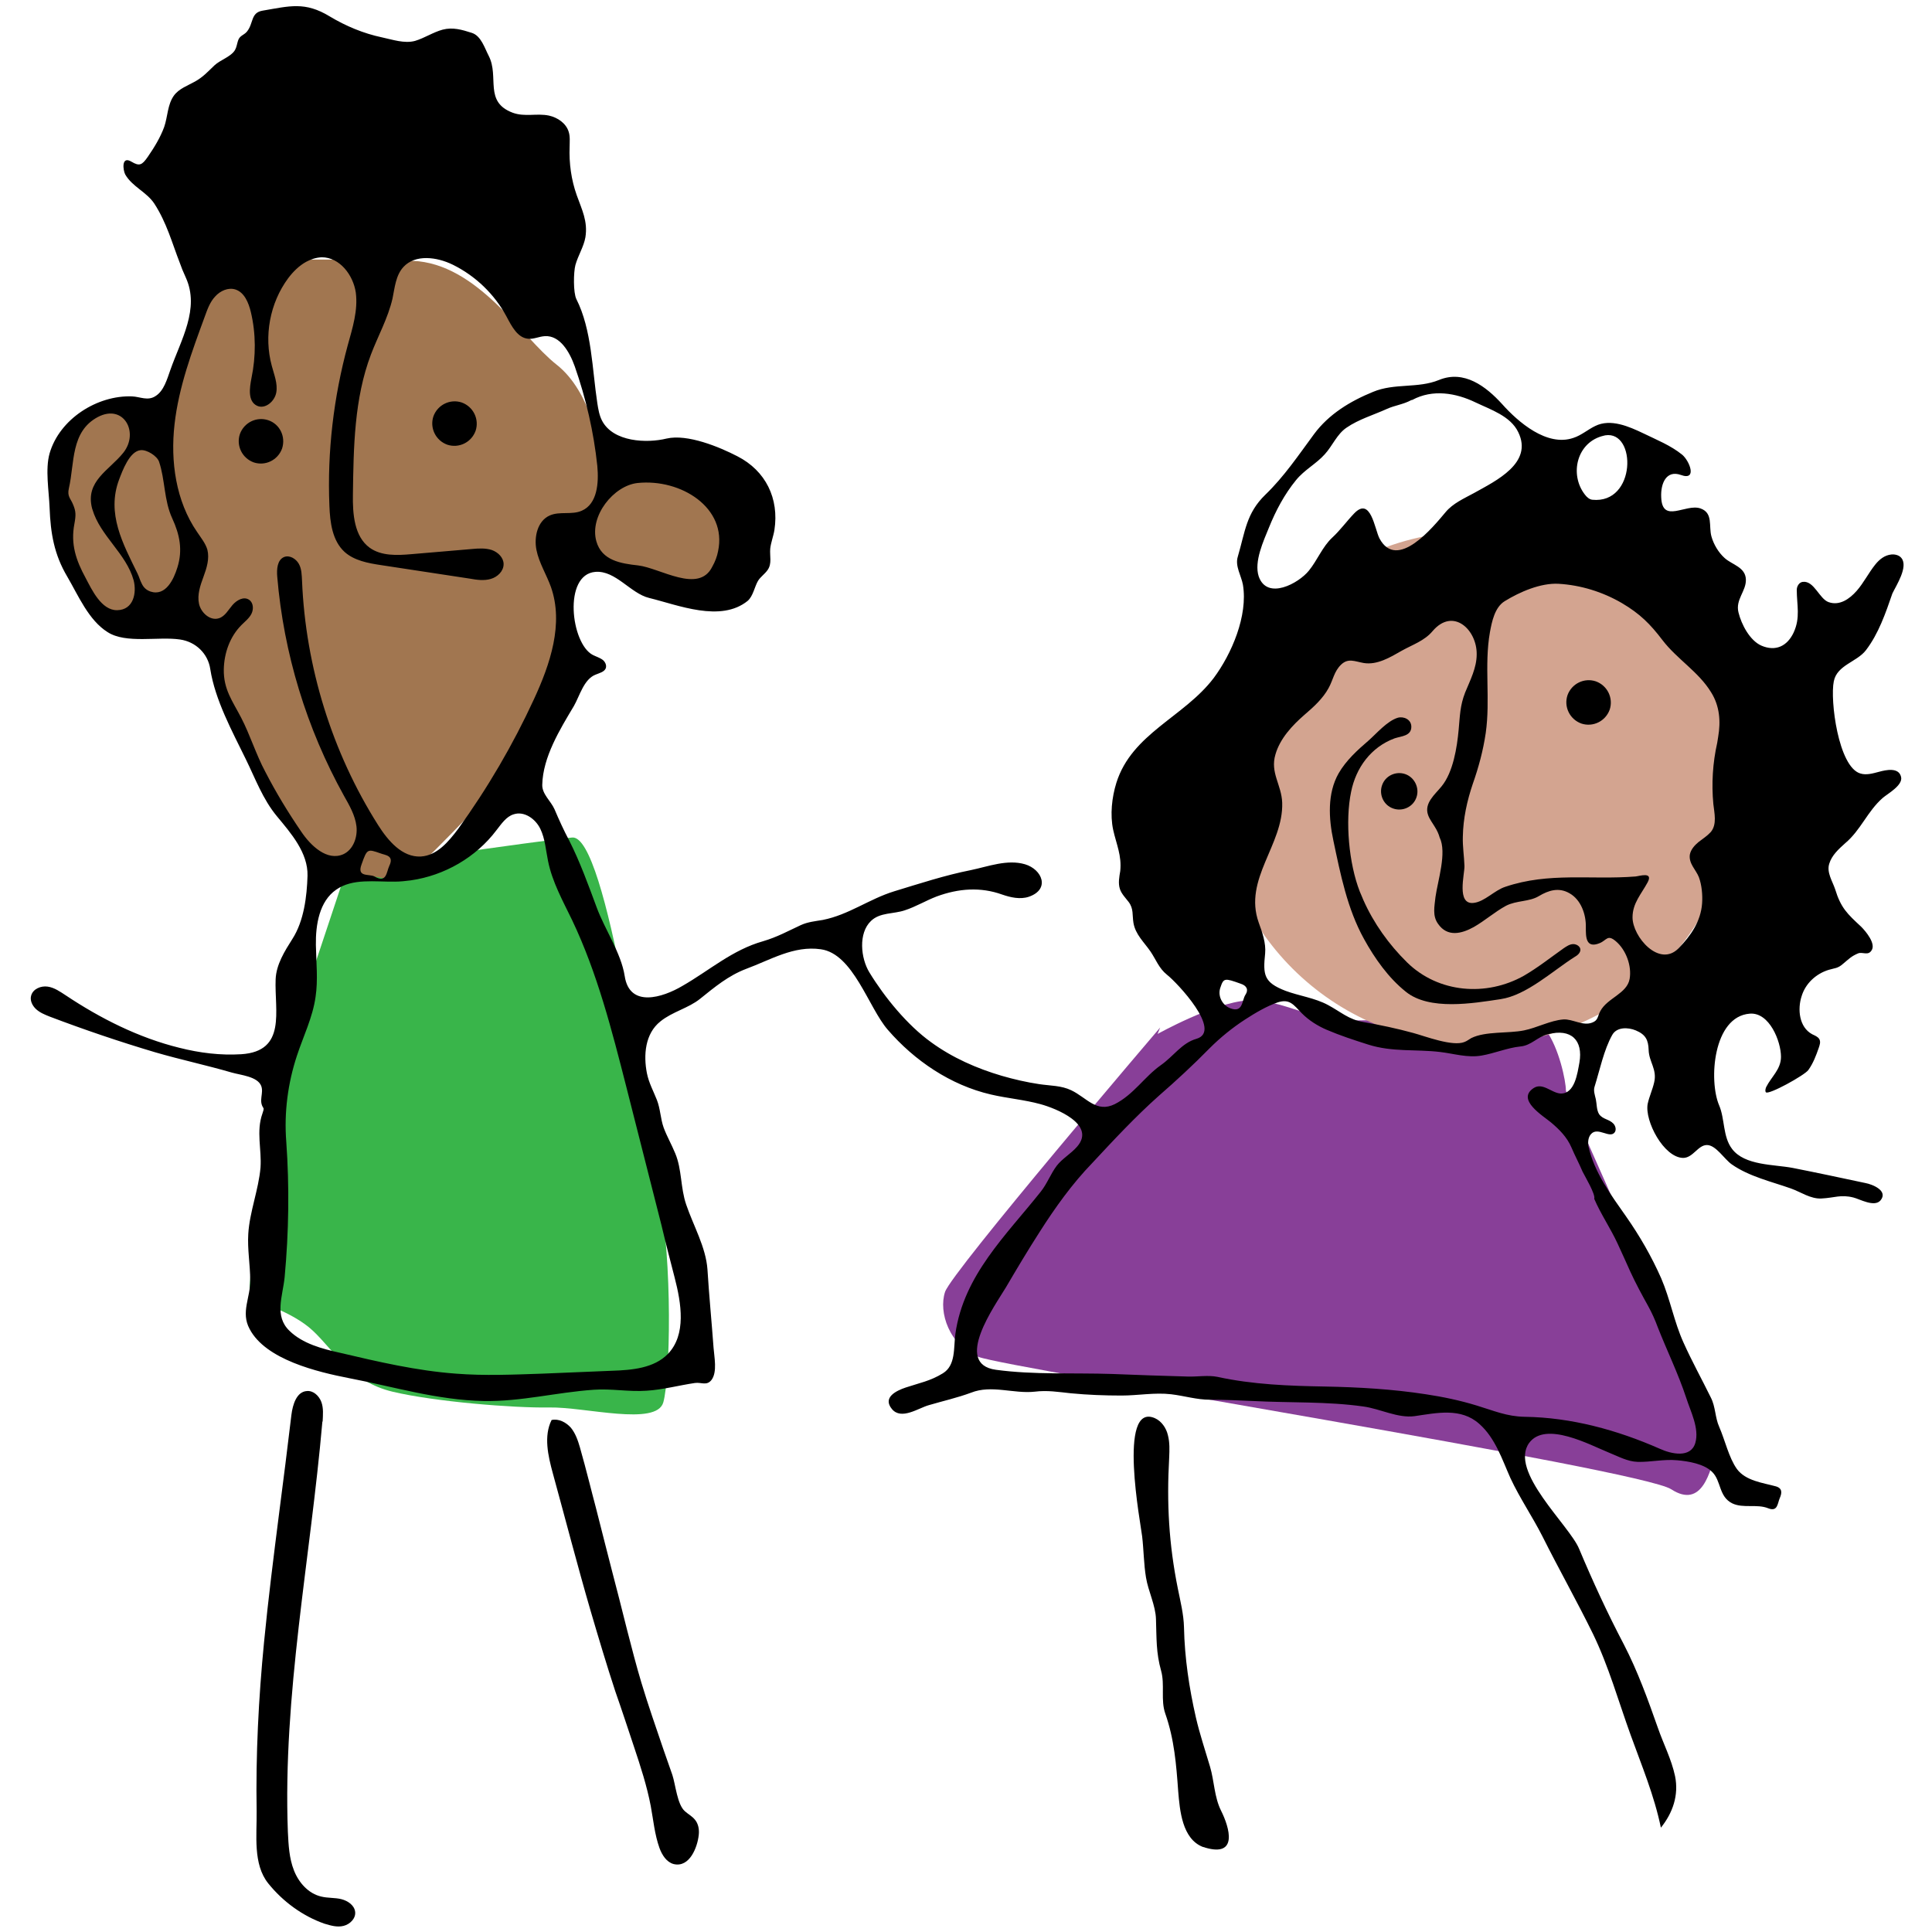 <?xml version="1.0" encoding="UTF-8"?>
<!-- Generator: Adobe Illustrator 26.5.0, SVG Export Plug-In . SVG Version: 6.00 Build 0)  -->
<svg xmlns="http://www.w3.org/2000/svg" xmlns:xlink="http://www.w3.org/1999/xlink" version="1.1" id="Layer_1" x="0px" y="0px" viewBox="0 0 600 600" style="enable-background:new 0 0 600 600;" xml:space="preserve">
<style type="text/css">
	.st0{fill:#883F98;}
	.st1{fill:#39B54A;}
	.st2{fill:#A17650;}
	.st3{fill:#D3A490;}
</style>
<g>
	<path class="st0" d="M359.5,321.1c0,0,17.4-9.7,27.8-10.4c10.4-0.7,21.7,7,32.1,6.3c10.4-0.7,37.6,1.4,37.6,1.4s18.8-4.2,23,1.4   c4.2,5.6,6.3,16,6.3,18.8c0,2.8,48.3,106.3,46.6,112.2c-1.7,5.9-4.2,18-13.9,11.7c-9.7-6.3-206.1-37.6-215.1-41.1   c-9.1-3.5-12.5-13.9-10.4-20.2c2.1-6.3,66.8-82.1,66.8-82.1"></path>
	<path class="st1" d="M107.7,269.8l-21,63.1c0,0-10.7,67-9,69.3c1.8,2.3,12.8,4.8,19.5,11.1c6.7,6.3,11.7,15.8,24.7,18.9   c13,3.1,37.6,5.1,48.7,4.9c11.1-0.2,33.3,5.9,35.4-1.6c2.1-7.5,3-43.1-1.4-65.7s-16.1-110.7-26.9-109.7   C167.1,261.1,107.7,269.8,107.7,269.8"></path>
	<path class="st2" d="M66.7,81.4L56,112.8l-7.3,16.3L35.5,126l-13.8,6.2L18.6,149l0.9,24l12.8,17.5l16.3,2.2l15,5.3l15.5,38.4   l21.2,33.1l19.9,3.4c0,0,7.5-3.4,9.3-3.8c1.8-0.4,31.8-32.2,32.7-33.6c0.9-1.3,11.5-28.7,11.5-28.7l1.8-26.9l10.2-6.9l27.4,11.8   l19.4-9.3l-4.9-22.5l-15-12.4l-26.5-0.9c0,0-2.3-17.9-13.3-26.5c-10.9-8.6-24.5-31.4-44.7-32.2c-20.2-0.9-62.6,0-62.6,0L66.7,81.4"></path>
	<path class="st3" d="M538.8,248.8c-2.2,44-40,77.8-84.4,75.5c-44.4-2.3-78.5-39.8-76.3-83.7s40-77.8,84.4-75.5   C506.9,167.3,541,204.8,538.8,248.8"></path>
	<path d="M55.9,81.8c-2.5-6.4-4.1-12.6-8-18.6c-2.4-3.6-6.8-5.2-9-9c-0.7-1.3-1.3-5.9,1.9-4c2.5,1.5,3.3,1.1,5.1-1.5   c2-2.9,3.9-6,5.1-9.3c1.1-3.2,1-6.9,3-9.7c1.6-2.2,4.3-3.1,6.6-4.4c2.5-1.4,4-3.1,6-5c1.8-1.7,5.2-2.7,6.4-4.8   c0.5-0.9,0.6-1.9,0.9-2.8c0.5-1.7,1.8-1.7,2.8-2.9c2.1-2.6,1.1-5.9,4.9-6.5c8.3-1.4,13.1-2.9,20.8,1.8c5,3,10.5,5.3,16.2,6.5   c3.3,0.7,7,2,10.3,1.1c3-0.9,5.6-2.7,8.6-3.5c3.1-0.8,5.9,0,9,1c2.9,0.9,4,4.7,5.3,7.2c3.3,6.5-1.6,14.2,7.4,17.6   c3.8,1.4,7.5,0.1,11.3,0.9c2.7,0.6,5.3,2.4,6.1,5c0.5,1.5,0.3,3.2,0.3,4.7c-0.2,5.1,0.5,10.2,2.2,15c1.6,4.5,3.5,8.1,2.7,13.1   c-0.5,2.9-2.3,5.7-3.1,8.6c-0.6,2.2-0.7,8.6,0.3,10.6c4.8,9.5,4.9,21.8,6.5,32.3c0.3,1.9,0.6,3.8,1.5,5.5c3.5,6.6,13.9,7,20,5.5   c6.5-1.5,16.4,2.6,22,5.5c8.8,4.5,13,13.1,11.5,22.9c-0.3,1.9-1.1,3.9-1.3,5.8c-0.2,2.3,0.6,4.6-0.8,6.6c-0.9,1.3-2.2,2.1-3,3.4   c-1.1,1.9-1.5,4.7-3.2,6.2c-8.4,6.8-21.6,1.3-30.6-0.9c-5.8-1.4-10.4-8.6-16.7-8.1c-10.1,0.8-7.6,22.3-0.8,25.8   c1,0.5,2,0.8,2.9,1.4c0.9,0.6,1.5,1.8,1.1,2.8c-0.5,1.1-1.9,1.4-3.1,1.9c-3.7,1.4-5,6.7-6.8,9.8c-4.3,7.2-9.6,15.8-9.8,24.4   c-0.1,2.9,2.7,5.1,3.8,7.6c1.4,3.3,2.9,6.6,4.6,9.8c3.3,6.5,5.9,13.7,8.5,20.7c2.5,6.8,7.6,14.2,8.7,21.3c1.5,10,11.8,6.7,17.9,3.1   c8.4-4.8,15.5-11.2,25.1-13.9c4.4-1.3,7.6-3.1,11.7-5c2.2-1,4.4-1.2,6.8-1.6c8.1-1.6,14.4-6.5,22.2-8.9c7.9-2.4,15.8-5,23.9-6.6   c5.3-1.1,11.2-3.4,16.7-1.8c5.4,1.6,7.9,7.8,1.2,10.1c-2.7,0.9-5.7,0.2-8.3-0.7c-6.7-2.4-13.5-1.9-20.3,0.6   c-3.4,1.3-6.5,3.2-9.9,4.3c-3.5,1.2-7.7,0.6-10.5,3.3c-4,3.8-3.2,11.6-0.5,16c4.7,7.7,11.8,16.4,19.2,21.7   c6.6,4.8,14.1,8.1,21.9,10.4c3.8,1.1,7.7,2,11.7,2.6c3.4,0.5,6.8,0.4,9.9,1.9c4.8,2.3,7.8,7.1,13.5,4.3c5.9-3,9.2-8.5,14.3-12.1   c4-2.8,6.5-6.9,11.1-8.2c8.1-2.4-6-17.4-9.2-19.9c-2.5-2-3.4-4.7-5.1-7.2c-2-2.9-4.7-5.3-5.3-8.9c-0.4-2.4,0.1-4.4-1.5-6.5   c-1-1.3-2.2-2.5-2.7-4c-0.6-1.8-0.2-3.8,0.1-5.6c0.5-4.8-1.2-8.3-2.2-12.8c-1-4.7-0.4-10.1,1-14.6c4.8-15.3,21-20.4,30.2-32.5   c5.6-7.5,10.7-19.4,9.1-29c-0.5-2.8-2.5-5.8-1.6-8.7c2.3-7.8,2.6-13.5,8.6-19.3c5.8-5.6,10.3-12.3,15.1-18.8   c4.6-6.2,11.2-10.2,18.3-13.1c6.7-2.8,13.9-1,20.5-3.7c7.8-3.2,14.6,2,19.6,7.5c5,5.6,13.9,13.3,22.1,10.5c2.5-0.8,4.5-2.6,6.8-3.7   c4.8-2.4,10.6,0.2,15,2.3c4.1,2,8.4,3.7,12,6.6c2.3,1.9,4.8,8.2-0.4,6.3c-4.5-1.6-6.3,2.6-6.1,6.9c0.3,8.4,7.6,1.9,12.2,3.5   c4,1.4,2.5,5.5,3.4,8.7c0.7,2.5,2.2,5,4.1,6.7c2.3,2.1,6.5,2.8,6.6,6.7c0.1,3.6-3.3,6.2-2.3,10.2c0.9,3.7,3.5,8.7,7.1,10.3   c4.4,1.9,8,0.2,10-4c2.2-4.7,1-8.6,1-13.3c0-1.2,0.8-2.4,1.9-2.5c3.5-0.4,5.1,5.3,8,6.3c3.4,1.2,6.5-1,8.7-3.5   c2.2-2.5,3.7-5.6,5.8-8.2c1.3-1.6,2.9-2.9,5-3.1c1.1-0.1,2.4,0.2,3.1,1.1c2.2,2.7-1.6,8.5-2.8,11c-2.1,6.1-4.3,12.5-8.2,17.6   c-2.8,3.7-9,4.6-10,9.7c-1.2,5.8,1.4,26.5,8.2,28.6c1.9,0.6,3.9,0,5.8-0.5c2.2-0.6,6.2-1.5,6.9,1.6c0.6,2.6-4.2,5.2-5.7,6.5   c-4.8,4.2-6.8,10-11.7,14.1c-2,1.8-4.1,3.7-4.9,6.3c-0.9,2.7,1,5.5,1.8,7.9c1.8,5.9,3.8,7.7,8.1,11.7c1.4,1.4,4.7,5.3,3.2,7.4   c-1.1,1.7-2.8,0.3-4.2,0.9c-2.1,0.9-2.8,1.7-4.6,3.2c-1.7,1.5-2.5,1.3-4.5,1.9c-3.9,1.2-7.2,4.2-8.4,8.2c-1.3,4-0.8,9.6,3.3,11.8   c0.8,0.4,1.7,0.7,2.2,1.5c0.5,0.9,0.1,1.9-0.2,2.8c-0.8,2.3-1.7,4.7-3.2,6.8c-1.1,1.6-12.5,7.9-13.2,6.9c-0.3-0.4-0.1-1.1,0.1-1.6   c1.6-3.2,4.6-5.5,4.6-9.4c0-4.8-3.6-13.9-9.7-13.4c-11.4,0.9-12.8,20.8-9.5,28.5c1.8,4.2,1.1,9.7,4,13.5c3.9,5.2,13,4.8,18.8,5.9   c7.6,1.5,15.1,3.1,22.6,4.7c2.2,0.4,7.2,2.4,4.7,5.4c-1.9,2.2-6.4-0.4-8.4-0.9c-4-1-5.8,0.1-9.9,0.3c-3.4,0.2-6.4-2-9.5-3.1   c-5.9-2.1-13-3.7-18.4-7.5c-2.3-1.6-4.9-6-7.7-6c-2.8,0-4.3,4-7.4,4c-6-0.1-12-11.5-11-16.8c0.5-2.3,1.5-4.4,2-6.6   c1-4.1-1.6-6.4-1.7-10.1c-0.1-3.1-0.9-4.8-4-6.1c-2.4-1-5.9-1.1-7.3,1.4c-2.6,4.6-3.9,11-5.5,16.1c-0.4,1.2,0.1,2.6,0.4,3.9   c0.3,1.4,0.2,3.3,1,4.6c1.2,1.7,3.1,1.5,4.5,3c0.6,0.7,0.9,1.8,0.4,2.6c-1.5,2.2-5.3-1.8-7.4,0.6c-0.9,1-1,2.5-0.8,3.8   c1.8,8.1,7,15.1,11.7,21.8c4.2,6,7.9,12.4,10.9,19.2c2.8,6.5,4,13.5,6.9,19.9c2.6,5.8,5.7,11.4,8.5,17.1c1.5,2.9,1.3,6.2,2.6,9.1   c1.8,4.1,3,9.6,5.5,13.1c2.7,3.7,8.1,4.3,12.1,5.4c2.1,0.6,1.9,2.1,1.2,3.7c-0.7,1.6-0.6,4.3-3.6,3.1c-3.5-1.4-7.7,0.1-11.1-1.5   c-4.3-2.1-3.4-7-6.3-9.8c-2.5-2.5-7.4-3.3-10.8-3.6c-4.2-0.4-8.2,0.6-12.3,0.5c-3.2-0.1-6-1.7-9-2.9c-5.7-2.3-19.6-9.9-24.7-3   c-6.4,8.8,12.5,25.6,15.5,32.9c4.2,10,8.8,20,13.9,29.7c4.3,8.3,7.5,17.2,10.6,26c1.7,4.9,4.2,9.7,5.3,14.9   c1.2,5.9-0.7,11.4-4.4,16c-2.1-10.1-5.9-19.1-9.4-28.8c-3.8-10.5-6.8-21.3-11.7-31.4c-5-10.2-10.6-20.1-15.7-30.3   c-3.1-6.1-7-11.8-9.9-18c-2.6-5.8-4.7-12.5-9.7-16.9c-5.7-5.1-13.2-3.4-20.1-2.4c-5.2,0.7-10.7-2.3-15.9-3   c-11.3-1.6-22.8-1.1-34.2-1.7c-4.5-0.2-9-0.4-13.4-0.4c-4.2,0-7.9-1.2-12.1-1.7c-5.1-0.6-10.3,0.4-15.4,0.4   c-5.2,0-10.5-0.2-15.7-0.7c-3.9-0.4-7.3-1-11.3-0.5c-6.5,0.7-13.4-2.2-19.7,0.3c-4.3,1.6-8.8,2.6-13.2,3.9   c-3.2,0.9-8.5,4.7-11.4,1.2c-3-3.6,1.3-5.7,4.3-6.7c4.2-1.4,7.6-2,11.5-4.4c4.1-2.5,3.3-8,3.9-12.3c2.6-18.2,15.7-30.5,26.5-44.1   c2-2.5,3.1-5.6,5-8.1c1.7-2.2,4.4-3.7,6.3-5.9c6-6.9-6.6-11.9-11.4-13.2c-5.1-1.4-10.3-1.8-15.4-3c-12.5-2.9-23.7-10.5-32-20.1   c-6-6.9-10.7-23.6-20.8-25c-8.4-1.2-15.6,3.3-23.2,6.1c-5.5,2.1-9.7,5.6-14.3,9.3c-3.6,2.9-8.6,4-12.3,7   c-4.8,3.8-5.3,10.5-4.2,16.1c0.6,3,2,5.5,3.1,8.3c1.1,2.8,1.1,5.8,2.1,8.6c1,2.7,2.5,5.3,3.6,8c2.1,5,1.6,10.7,3.4,15.9   c2.2,6.5,6.1,13.2,6.6,20.1c0.5,8.1,1.3,16.2,1.9,24.4c0.2,2.8,1.2,7.4-0.6,9.9c-1.5,2-3.2,0.7-5.2,1c-4.8,0.7-10,2.1-15,2.4   c-5.5,0.4-10.9-0.7-16.4-0.3c-11.6,0.8-22.5,3.7-34.2,3.5c-14.5-0.3-27.7-4.4-41.8-7.1c-9.7-1.9-25.9-5.7-30.9-15.3   c-2.8-5.2,0.3-9.7,0.2-15.1c0-4.8-0.9-9.6-0.6-14.4c0.4-6.8,3.2-13.7,3.8-20.6c0.4-5.6-1.4-11.2,0.6-16.8c0.2-0.6,0.5-1.4,0.3-1.7   c-1.6-2.3,0.2-4.6-0.7-6.9c-1.2-2.9-6.3-3.3-9.1-4.1c-7.9-2.3-15.9-4-23.8-6.3c-11.1-3.3-22-7-32.8-11.1c-1.5-0.6-3-1.2-4.2-2.3   s-2-2.8-1.5-4.3c0.6-2,3-3,5.1-2.7c2.1,0.3,3.9,1.6,5.6,2.7c10.8,7.2,22.7,13.2,35.3,16.3c6.3,1.6,12.8,2.4,19.2,2   c14.2-0.9,10.3-13.5,10.7-23.3c0.2-4.6,2.8-8.7,5.2-12.5c3.6-5.6,4.5-13.2,4.7-19.6c0.2-7.2-5.2-13.3-9.5-18.5   c-4.4-5.3-6.7-11.7-9.7-17.8c-4.2-8.6-9.5-18.3-11-27.9c-0.7-4.8-4.5-8.5-9.4-9.2c-6.7-1-16.8,1.4-22.5-2.3   c-5.9-3.7-9.1-11.4-12.5-17.2c-4.1-6.9-5.2-13.5-5.5-21.4c-0.2-5.3-1.4-11.9,0-16.9c3.1-10.7,14.8-18.1,25.6-17.7   c2.5,0.1,4.9,1.5,7.3-0.1c2.6-1.6,3.6-5.3,4.6-8.1c3.3-9.4,9.2-19,4.8-28.7C56.8,84.2,56.3,83,55.9,81.8 M322.8,382.7   c-3.6,5.6-7,11.3-10.4,17.1c-3.3,5.5-16.5,23.8-3.1,25.6c11.7,1.6,24.2,0.9,36.1,1.3c7.8,0.3,15.6,0.6,23.5,0.8   c2.9,0.1,6.3-0.5,9.2,0.1c11,2.4,22.2,2.8,33.4,3c10.5,0.2,20.9,0.8,31.3,2.4c5.3,0.8,10.6,1.9,15.8,3.5c5.3,1.6,9.3,3.4,14.9,3.5   c14.5,0.2,28.7,4.1,41.9,9.9c3.7,1.7,9.7,3,11.1-1.8c1.3-4.5-1.5-9.8-2.8-13.9c-2.5-7.6-6-14.7-8.9-22.1c-0.8-2.2-1.8-4.4-2.9-6.4   c-2-3.6-3.9-7.1-5.6-10.8c-1.3-2.9-2.6-5.8-3.9-8.6c-2.2-4.8-5.3-9.3-7.3-14c0.5-1.3-2.9-7-3.6-8.4c-1.1-2.6-2.4-5-3.5-7.6   c-1.4-3.2-3.7-5.5-6.3-7.7c-2.5-2.1-10.9-7.1-5.4-10.7c2.8-1.8,5.5,1.5,8.3,1.7c4.5,0.2,5.3-6.4,5.9-9.6c1.2-6.9-2.5-10.7-9.8-8.8   c-3.3,0.8-5.1,3.5-8.6,3.8c-3.9,0.4-7.9,2.1-11.9,2.8c-4.4,0.8-8.7-0.6-13-1.1c-7.5-0.9-14.7,0.1-22.3-2.3   c-4.4-1.4-8.7-2.8-12.9-4.6c-2.8-1.2-5.5-2.9-7.7-5.1c-2.6-2.7-3.8-4.6-7.5-3.4c-3.5,1.2-7,3.3-10.1,5.3c-4,2.6-7.7,5.6-11.1,9   c-5,5.1-10.3,10-15.7,14.7c-7.3,6.5-14,13.7-20.7,20.9C333,367.6,327.7,375,322.8,382.7z M127.6,273.4c-1.6,0.2-3.3,0.4-4.9,0.4   c-6.3,0.1-13.2-1.1-18.3,2.5c-5.2,3.6-6.4,10.8-6.3,17.2c0.1,5.4,0.7,10.8-0.1,16.1c-0.9,6.4-3.8,12.2-5.8,18.3   c-2.8,8.5-4,17.6-3.3,26.6c1,14,0.8,28.1-0.5,42.1c-0.6,6-3.3,12.1,1.5,16.7c4.1,4,10.2,5.6,15.6,6.8c11.9,2.8,23.9,5.6,36.1,6.5   c8.9,0.7,17.9,0.3,26.8,0c7.2-0.3,14.5-0.6,21.7-0.9c6.2-0.2,13-0.8,17.3-5.2c5.8-6,4.2-15.7,2.1-23.8c-1.4-5.4-2.8-10.8-4.1-16.3   c-3.6-14.3-7.3-28.6-10.9-42.9c-4.5-17.6-9-35.3-16.8-51.7c-2.9-6-6.2-11.9-7.5-18.4c-0.7-3.4-0.9-6.9-2.4-10   c-1.5-3.1-5-5.6-8.3-4.5c-2.3,0.7-3.8,3-5.3,4.9C147.8,266.3,138,271.9,127.6,273.4z M95.1,81.3c-2.2,1.2-4.1,3.1-5.6,5.1   c-5.7,7.7-7.6,18-5.1,27.2c0.7,2.7,1.9,5.5,1.4,8.3c-0.5,2.8-3.5,5.3-6,4.1c-2.9-1.4-2.3-5.5-1.7-8.6c1.4-6.7,1.4-13.8-0.2-20.5   c-0.7-2.9-2-6.1-4.8-7c-2.2-0.7-4.7,0.4-6.3,2.2c-1.6,1.7-2.4,4-3.2,6.2c-4,10.9-8.1,21.9-9.4,33.5c-1.3,11.5,0.4,23.8,7,33.4   c1.2,1.8,2.6,3.5,3.2,5.5c0.7,2.8-0.2,5.7-1.2,8.4c-1,2.7-2,5.6-1.4,8.4c0.6,2.8,3.5,5.4,6.2,4.5c1.9-0.6,2.9-2.6,4.2-4.1   c1.3-1.5,3.5-2.8,5.2-1.6c1.3,0.9,1.4,2.9,0.7,4.3c-0.7,1.4-2,2.4-3.1,3.5c-3.6,3.6-5.4,8.7-5.5,13.8c-0.1,6.2,2.7,9.8,5.4,15   c2.8,5.4,4.6,11.4,7.5,16.8c3.3,6.4,7,12.5,11.1,18.5c3,4.5,8.1,9.3,13.1,7.1c3.1-1.4,4.5-5.3,4.1-8.7s-2.2-6.5-3.9-9.5   c-11.6-20.9-18.7-44.2-20.7-68c-0.2-2.3,0-5.2,2.1-6.1c1.7-0.7,3.7,0.5,4.6,2.1c0.9,1.6,0.9,3.5,1,5.3c1.1,26.7,9.3,53.2,23.6,75.8   c3.1,4.9,7.5,10.1,13.3,9.8c5-0.3,8.6-4.6,11.6-8.6c9.1-12.6,17-26.1,23.5-40.2c5.1-11,9.3-23.5,5.3-34.9   c-1.4-3.9-3.7-7.5-4.5-11.5c-0.8-4,0.3-9,4.1-10.7c3.1-1.4,6.9-0.1,10-1.5c4.8-2.1,5.3-8.6,4.8-13.9c-1.1-10.5-3.5-20.9-7-30.9   c-1.6-4.5-4.6-9.7-9.3-9.4c-1.8,0.1-3.5,1-5.2,0.8c-3.3-0.3-5.1-3.9-6.7-6.9c-3.7-6.9-9.6-12.6-16.7-16.1   c-4.9-2.4-11.6-3.3-15.3,0.7c-2.4,2.6-2.7,6.4-3.4,9.8c-1.4,6.1-4.5,11.6-6.7,17.4c-5.2,13.7-5.4,28.8-5.6,43.5   c-0.1,6,0.4,13,5.2,16.5c3.6,2.6,8.5,2.4,13,2c6.3-0.5,12.6-1.1,18.8-1.6c2.1-0.2,4.2-0.3,6.1,0.3c2,0.7,3.7,2.4,3.7,4.4   c0,2.2-1.9,4-4,4.6c-2.1,0.6-4.3,0.3-6.5-0.1c-9.2-1.4-18.4-2.8-27.6-4.2c-4-0.6-8.3-1.4-11.3-4.1c-3.8-3.5-4.5-9.1-4.7-14.3   c-0.7-16.8,1.3-33.7,5.7-49.9c1.5-5.4,3.2-10.8,2.5-16.3c-0.8-5.5-5-11-10.6-11C98.1,80,96.6,80.5,95.1,81.3z M447.1,260.1   c-0.3-1.1-0.8-2.2-1.5-3.3c-0.7-1.2-1.6-2.3-2.1-3.7c-1.3-3.7,2.2-6.4,4.2-8.9c3.6-4.4,4.8-12.1,5.3-17.6c0.4-4.2,0.4-7.4,2-11.5   c1.6-3.9,3.6-7.7,3.6-11.9c0.1-7.6-7.3-14.7-13.7-7.2c-2.5,3-6.2,4.2-9.6,6.1c-3.5,2-7.6,4.5-11.8,3.8c-2.8-0.5-4.8-1.6-7,0.5   c-2.2,2.1-2.5,4.8-3.9,7.3c-1.8,3.3-4.7,5.9-7.5,8.3c-3.8,3.3-7.6,7.4-9,12.3c-1.7,5.7,1.9,9.4,2.1,15c0.4,13.1-12.1,23.7-7.3,37.2   c1.1,3,2.3,6.4,2,9.6c-0.7,6.7-0.4,9,6.3,11.6c4.3,1.6,9.1,2.2,13.2,4.4c4.1,2.2,6.4,4.5,11,5.3c5.2,0.9,10.4,2,15.5,3.4   c3.7,1,12.2,4.3,15.9,2.8c0.8-0.3,1.4-0.8,2.1-1.2c4.4-2.2,11.5-1.4,16.4-2.4c4-0.8,8.2-3.1,12.2-3.4c2.9-0.2,6,2.1,8.9,1   c2-0.7,1.7-2,2.6-3.6c2.2-4.1,8.3-5.4,9.1-10c0.7-4-1.1-9-4.3-11.7c-2.6-2.2-2.8-0.3-5,0.6c-4.4,1.8-4.3-2.1-4.3-4.9   c0.1-4-1.5-8.6-5.1-10.6c-3.3-1.9-6.5-0.9-9.5,0.9c-3,1.8-6.9,1.3-10.2,3c-3.5,1.9-6.5,4.6-10,6.6c-3.8,2.1-8.2,3.2-11.1-1   c-1.8-2.5-1.1-5.4-0.8-8.3C446.5,273.5,449.4,264.8,447.1,260.1z M533.6,228.8c0.8-4.7,0.5-9.5-2.2-13.8   c-3.9-6.4-10.6-10.3-15.1-16.2c-3.8-5-7-8.2-12.6-11.5c-6-3.5-12.8-5.6-19.7-6c-5.5-0.3-12,2.5-16.7,5.4c-3.1,1.9-4,6.4-4.6,9.7   c-1.8,10.2,0.2,20.9-1.3,31.3c-0.8,5.4-2.2,10.6-4,15.7c-1.8,5.3-3,10.8-3.1,16.4c-0.1,3.1,0.4,6.1,0.5,9.1   c0.1,2.5-2.6,12.2,2.9,11.5c3.4-0.4,6.4-3.9,9.8-5c13.6-4.6,26.5-2.1,40.4-3.2c1.2-0.1,5.6-1.6,3.8,1.8c-2,3.7-4.7,6.5-4.7,10.9   c0,6,8.3,15.7,14.3,9.6c3.8-3.9,6.9-8.4,7.3-13.9c0.2-2.6-0.1-5.8-1-8.2c-0.9-2.3-3.2-4.2-2.8-7c0.3-1.6,1.5-2.9,2.7-3.9   c1.3-1,2.7-1.9,3.8-3.1c2-2.4,1.1-5.9,0.8-8.7c-0.6-6.3-0.2-12.8,1.2-19C533.4,230.2,533.5,229.5,533.6,228.8z M438.2,124.3   c-2.4,1.3-5.1,1.6-7.5,2.7c-4.2,1.9-8.7,3.2-12.5,5.8c-3,2-4.4,5.7-6.8,8.3c-2.7,3-6.3,4.8-8.9,8c-3.6,4.4-6.3,9.5-8.4,14.7   c-1.7,4.2-4.7,10.6-3.2,15.2c2.6,7.5,12.4,2.2,15.6-1.8c2.6-3.2,4.2-7.4,7.2-10.2c2.5-2.3,4.5-5.1,6.8-7.5c5.2-5.5,6.4,4.8,7.9,7.7   c5.5,10.3,16.8-3.7,20.5-8.1c2.3-2.8,5.8-4.3,8.9-6c6.8-3.8,18.4-9.3,13.7-18.9c-2.4-5-8.6-7-13.2-9.2c-6.2-3-13.4-4.2-19.7-0.8   C438.5,124.2,438.4,124.2,438.2,124.3z M223,171.2c2.9-13.5-11.5-22.6-25-21.2c-7.4,0.8-15,10.2-12.8,18.1c1.7,6,7.6,6.9,13,7.5   c6.8,0.8,18.8,8.9,23,0.4C222.1,174.4,222.7,172.8,223,171.2z M28.7,158.2c0-0.1-0.1-0.2-0.1-0.3c-2.2-8.5,5.3-11.8,9.7-17.3   c5-6.3,0.1-15.3-7.9-11.1c-8.5,4.5-7.2,14.3-9,22.1c-0.6,2.6,0.5,3.1,1.3,5.1c0.9,2.1,0.9,3.3,0.4,6c-1.2,6.3,0.5,11.3,3.5,16.8   c1.9,3.6,4.9,10.1,9.8,10c5.1-0.1,6.1-5.4,5.1-9.3C39.2,171.9,31.1,166.4,28.7,158.2z M44,181.2c0.5,1.1,1.3,2,2.7,2.5   c4.8,1.6,7.3-3.9,8.4-7.5c1.7-5.4,0.7-10.2-1.6-15.2c-2.6-5.6-2.2-12-4.1-17.6c-0.6-1.8-3.8-3.8-5.7-3.6c-3.5,0.3-5.7,6.5-6.7,9.1   c-4,10.6,1.2,20,5.7,29.2C43.2,179.1,43.5,180.3,44,181.2z M498.5,135.2c-0.1,0-0.3,0.1-0.4,0.1c-8.4,1.9-10.8,12-5.9,18.3   c0.6,0.8,1.4,1.5,2.3,1.6C508.2,156.6,508.3,133.6,498.5,135.2z M118.1,265c-4-1.4-4.1-1.4-5.8,3.4c-1.6,4.2,2.4,2.9,4,3.8   c3.8,2.2,3.7-1.4,4.6-3.3C122.5,265.6,119.6,265.6,118.1,265z M379,306.7c-0.9,2.5,0.5,5.4,3,6.4c4.1,1.6,3.6-2.4,4.8-4.2   c1-1.5,0.4-2.8-1.5-3.4C380.3,303.7,380,303.7,379,306.7z"></path>
	<path d="M100.1,441.7c-3.7,42.4-12.3,84.7-10.7,127.2c0.2,4.1,0.4,8.2,1.9,12c1.5,3.8,4.5,7.2,8.5,8.1c2,0.5,4.2,0.3,6.2,0.8   c2,0.5,4.1,1.9,4.3,4c0.2,2-1.6,3.8-3.6,4.3c-2,0.5-4-0.1-6-0.7c-6.8-2.4-12.9-6.9-17.4-12.5c-4.8-6-3.5-15-3.6-22.4   c-0.3-17.5,0.6-35.1,2.3-52.5c1.3-13.4,3-26.8,4.7-40.2c1.3-10.1,2.6-20.2,3.8-30.4c0.4-3.2,1.6-7.2,4.8-7.4c2-0.2,3.8,1.5,4.5,3.4   c0.7,1.9,0.5,4,0.4,6C100.1,441.5,100.1,441.6,100.1,441.7"></path>
	<path d="M183.4,500.2c-4.1-14.1-7.8-28.4-11.7-42.6c-1.5-5.5-2.9-11.6-0.4-16.6c2.2-0.5,4.5,0.7,6,2.4c1.4,1.7,2.2,4,2.8,6.1   c1,3.6,2,7.2,2.9,10.8c0.7,2.6,1.3,5.2,2,7.7c1,3.9,2,7.8,3,11.8c1.4,5.6,2.9,11.2,4.3,16.7c0.8,3.3,1.7,6.6,2.5,9.9   c1.4,5.4,2.8,10.9,4.4,16.2c2.1,7,4.5,13.8,6.8,20.6c0.9,2.7,1.9,5.3,2.8,8c1,3,1.5,9.2,3.9,11.3c1,0.9,2.2,1.5,3.1,2.6   c1.1,1.3,1.4,3.1,1.2,4.8c-0.4,3.7-2.8,10.2-7.8,9c-2.2-0.6-3.6-2.8-4.4-5c-1.5-4.2-1.9-8.7-2.7-13c-1.2-6.3-3.2-12.4-5.2-18.4   c-1.9-5.7-3.8-11.5-5.8-17.2C188.4,517.1,185.9,508.7,183.4,500.2"></path>
	<path d="M373.6,573.6c-6.5-2.5-7.2-11.4-7.7-17.3c-0.6-8.3-1.2-16.1-4-24.1c-1.5-4.2-0.1-9-1.3-13.3c-1.6-5.7-1.4-10.1-1.6-16   c-0.1-4.3-2.4-8.7-3.1-13c-0.7-4.2-0.7-8.6-1.2-12.8c-0.4-3.6-7.7-41.6,3.9-36.7c2.1,0.9,3.6,3.1,4.1,5.3c0.6,2.3,0.5,4.6,0.4,7   c-0.8,14.2-0.1,26.8,2.7,40.7c0.8,4,1.8,7.9,1.9,12c0.2,9.5,1.6,18.8,3.7,28c1.2,5.2,2.9,10.2,4.4,15.3c1.3,4.4,1.3,9.4,3.4,13.6   c2.7,5.4,5.3,14.5-4.9,11.5C374.1,573.7,373.8,573.6,373.6,573.6"></path>
	<path d="M423.4,279.5c3.2,7.2,7.9,13.8,13.6,19.4c9.7,9.5,24.6,10.7,36.3,4.1c4.3-2.5,8.2-5.6,12.3-8.5c0.9-0.6,1.9-1.3,3-1.3   c1.1,0,2.3,0.8,2.2,1.9c-0.1,0.9-0.9,1.6-1.8,2.1c-6.8,4.3-14.9,11.9-23,13.1c-8.6,1.3-22.1,3.6-29.4-2.3   c-5.4-4.3-9.7-10.4-13-16.4c-5.2-9.4-7.3-20.1-9.5-30.5c-1.5-7-1.9-14.7,1.6-20.9c2.3-4,5.8-7.2,9.3-10.2c2.5-2.2,5.8-6.1,9.1-7.1   c1.8-0.5,4.2,0.5,4.2,2.8c0,2.9-3.1,2.9-5.2,3.6c-7.3,2.7-12,9.1-13.5,16.6c-1.9,9.1-0.7,22.3,2.7,31   C422.7,277.9,423.1,278.7,423.4,279.5"></path>
	<path d="M499.9,220.4c-1.3,3.6-5.2,5.5-8.8,4.3c-3.6-1.3-5.5-5.2-4.3-8.8c1.3-3.6,5.2-5.5,8.8-4.3   C499.2,212.9,501.1,216.8,499.9,220.4"></path>
	<path d="M147.7,133.8c-1.3,3.6-5.2,5.5-8.8,4.3c-3.6-1.3-5.5-5.2-4.3-8.8c1.3-3.6,5.2-5.5,8.8-4.3   C147,126.3,148.9,130.2,147.7,133.8"></path>
	<path d="M87.6,139.3c-1.3,3.6-5.2,5.5-8.8,4.3c-3.6-1.3-5.5-5.2-4.3-8.8c1.3-3.6,5.2-5.5,8.8-4.3C86.9,131.7,88.8,135.6,87.6,139.3   "></path>
	<path d="M439.9,247.6c-1,3-4.3,4.5-7.2,3.5c-3-1-4.5-4.3-3.5-7.2c1-3,4.3-4.5,7.2-3.5C439.3,241.4,440.9,244.7,439.9,247.6"></path>
</g>
</svg>
